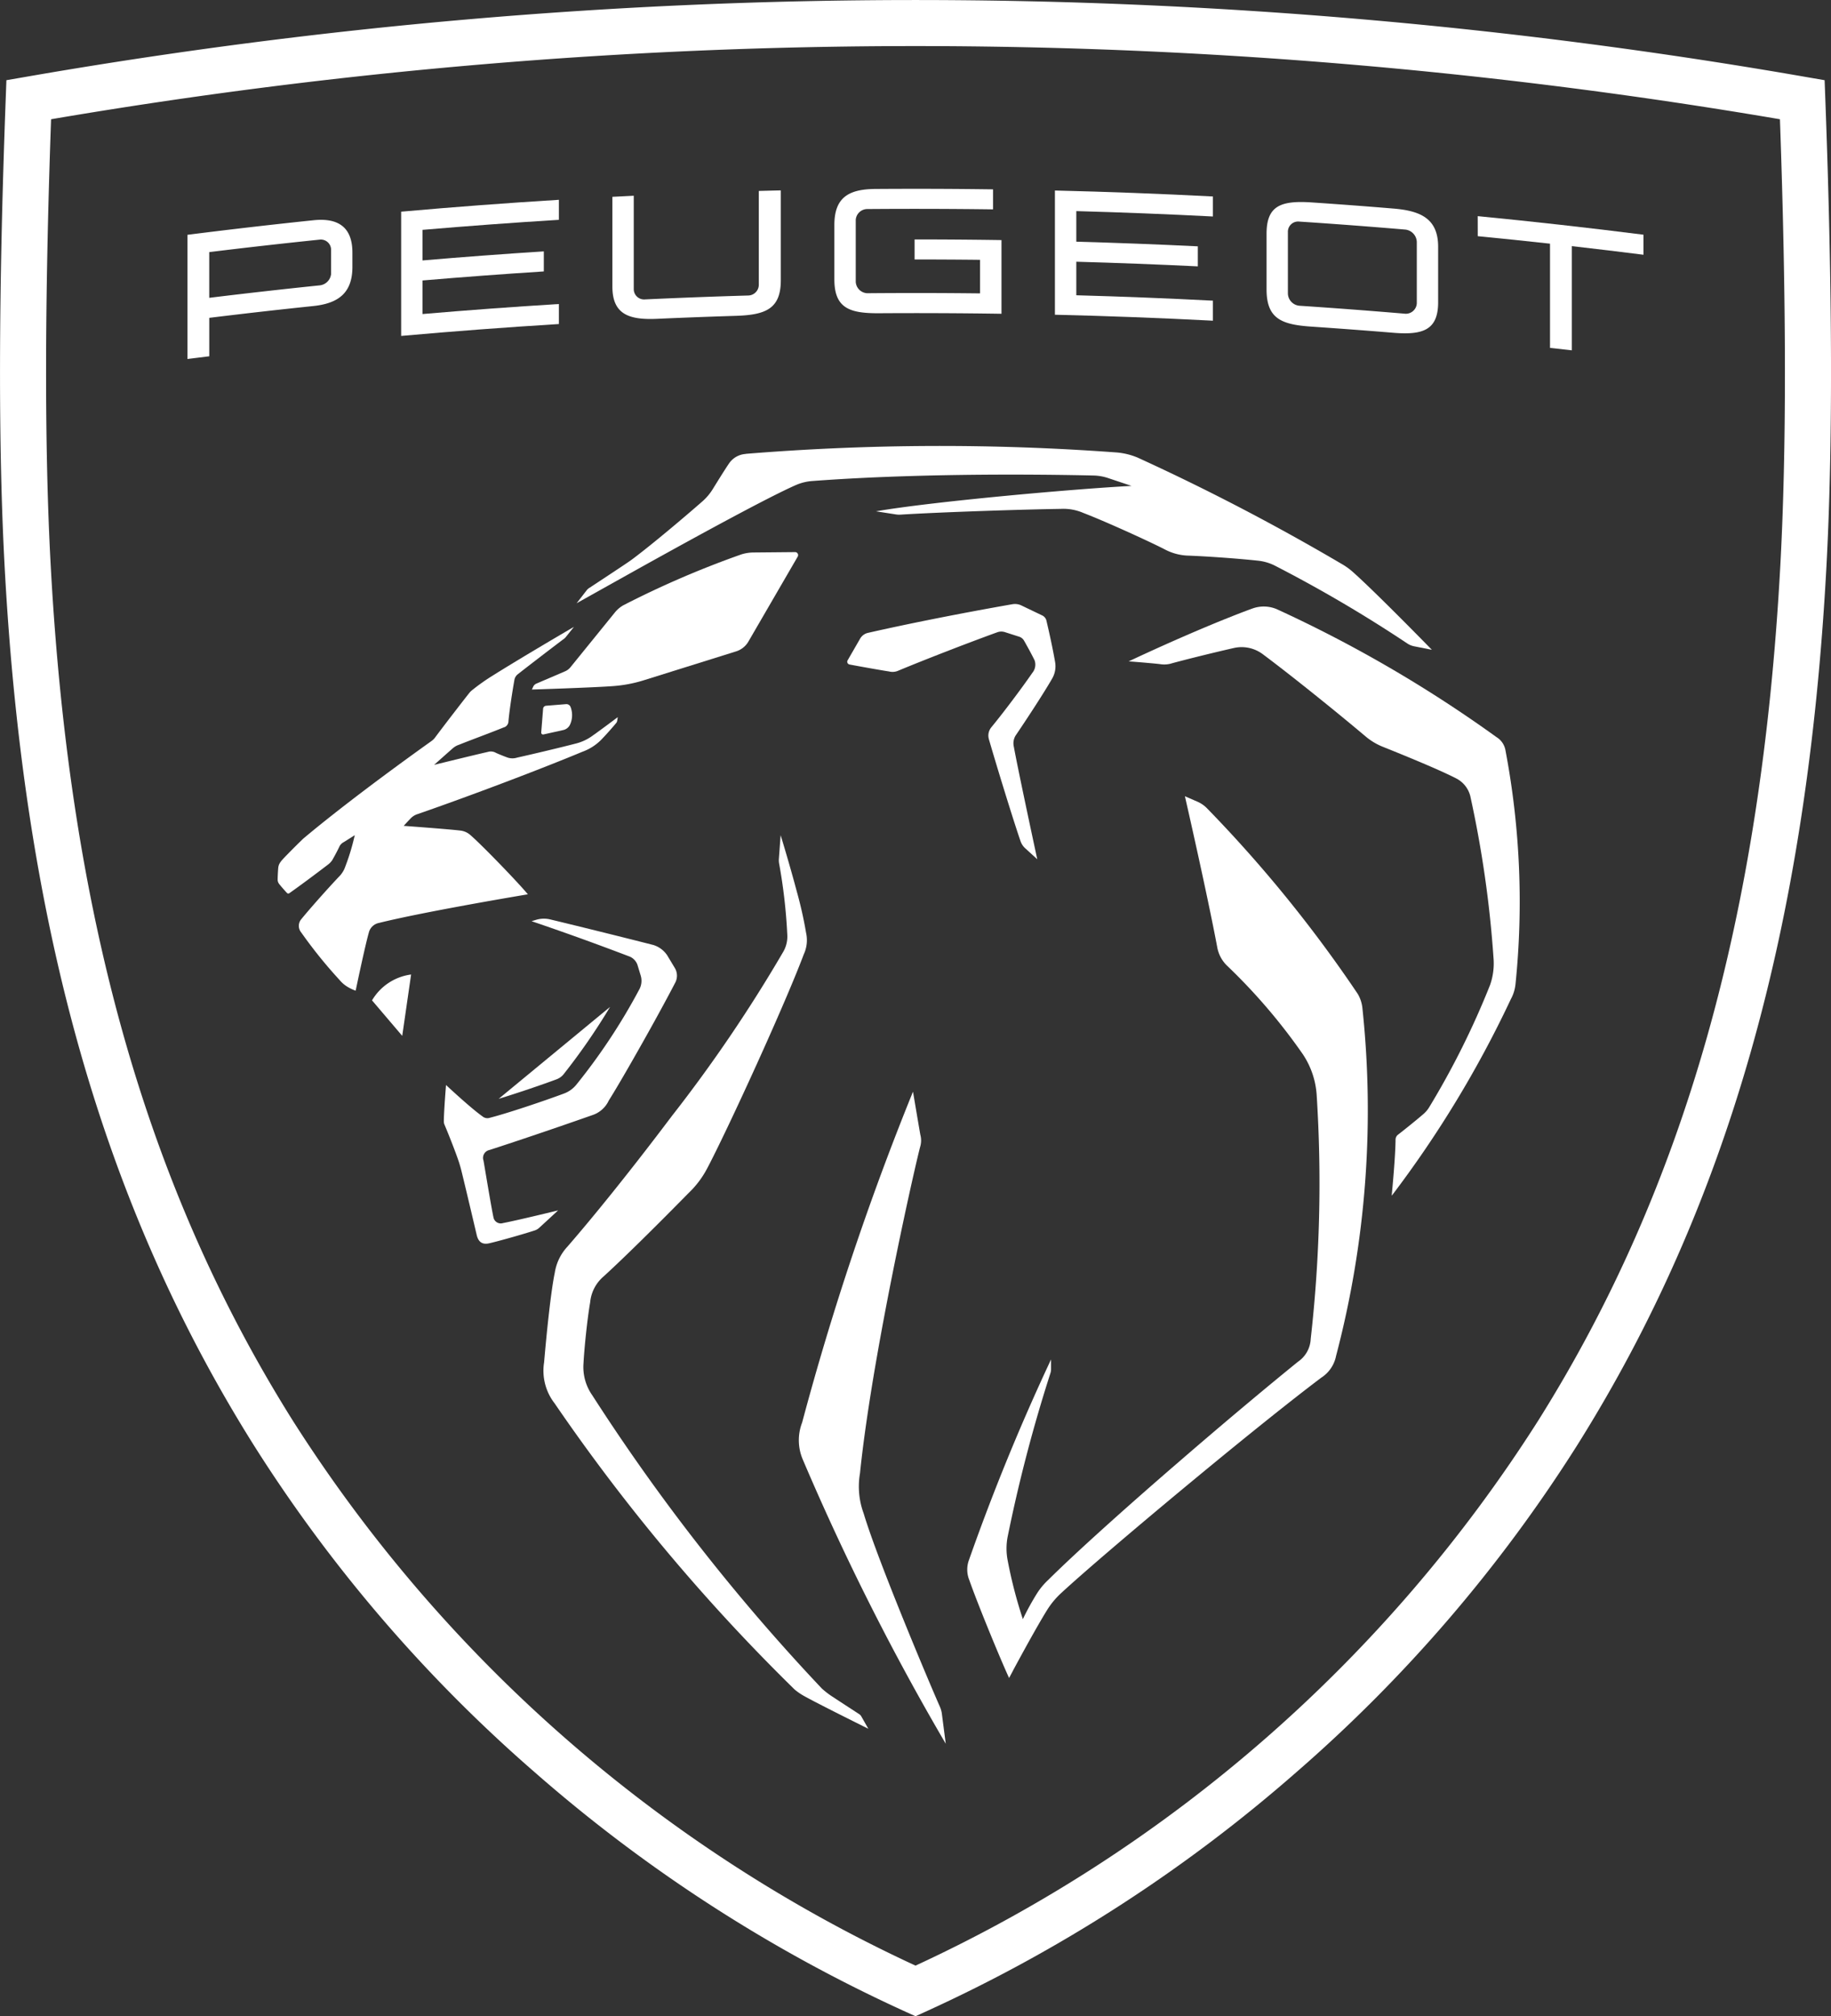 <svg xmlns="http://www.w3.org/2000/svg" width="89.476" height="98.507" viewBox="0 0 89.476 98.507">
  <rect x="0" y="0" width="89.476" height="98.507" fill="#333333" stroke="none"/>
  <g id="logo" transform="translate(-1077.654 -25.503)">
    <g id="Group_2" data-name="Group 2" transform="translate(1077.654 25.503)">
      <path id="Path_1" data-name="Path 1" d="M1122.393,124.01l-.464-.21a73.92,73.92,0,0,1-18.133-11.7,72.313,72.313,0,0,1-13.746-16c-7.349-11.708-11.214-25.316-12.165-42.827-.322-5.917-.306-13.42.048-22.939l.034-.913.9-.155a253.678,253.678,0,0,1,87.051,0l.9.155.034.912c.354,9.506.371,17.009.05,22.939-.952,17.514-4.818,31.122-12.166,42.827a72.323,72.323,0,0,1-13.746,16,73.918,73.918,0,0,1-18.133,11.7ZM1080.15,31.331c-.319,9.016-.325,16.161-.017,21.819.929,17.114,4.687,30.381,11.824,41.752a71.708,71.708,0,0,0,30.436,26.635A71.7,71.7,0,0,0,1152.828,94.9c7.137-11.369,10.894-24.635,11.825-41.752.307-5.67.3-12.815-.018-21.819a251.334,251.334,0,0,0-84.484,0Z" transform="translate(-1077.654 -25.503)" fill="#fff"/>
    </g>
    <path id="Path_2" data-name="Path 2" d="M1360.63,404.487s.273,1.62.356,2.09a1.072,1.072,0,0,1-.011.6c-.218.84-1.225,5.269-2.032,9.8l-.126.716c-.329,1.91-.614,3.805-.78,5.427a3.8,3.8,0,0,0,.18,1.96c.689,2.31,3.238,8.346,3.727,9.447a1.312,1.312,0,0,1,.1.381l.184,1.423a121.672,121.672,0,0,1-7-13.918,2.4,2.4,0,0,1-.018-1.774,136.748,136.748,0,0,1,5.413-16.155" transform="translate(-238.358 -325.635)" fill="#fff"/>
    <path id="Path_3" data-name="Path 3" d="M1277.892,315.364s.341,1.105.67,2.306l.115.426a19.8,19.8,0,0,1,.46,2.043,1.637,1.637,0,0,1-.114,1.047c-.405,1.079-1.151,2.814-1.946,4.588l-.343.761c-.976,2.152-1.964,4.231-2.443,5.131a4.624,4.624,0,0,1-.9,1.185c-1.015,1.034-2.959,2.989-4.162,4.083a1.887,1.887,0,0,0-.644,1.252c-.143.826-.286,2.237-.325,2.965a2.4,2.4,0,0,0,.426,1.575,97.881,97.881,0,0,0,11.217,14.326,3.961,3.961,0,0,0,.561.427c.3.2,1.264.826,1.264.826a.338.338,0,0,1,.1.1l.35.617-.092-.046-.151-.075-.467-.233-.449-.225c-.689-.346-1.51-.762-1.942-1a2.994,2.994,0,0,1-.5-.338,93.211,93.211,0,0,1-11.729-13.981,2.6,2.6,0,0,1-.514-2.006c.133-1.557.34-3.515.521-4.373a2.417,2.417,0,0,1,.62-1.279c1.332-1.535,2.957-3.561,4.541-5.641l.557-.735a71.549,71.549,0,0,0,5.436-8.009,1.488,1.488,0,0,0,.209-.848,26.453,26.453,0,0,0-.4-3.486.947.947,0,0,1-.01-.237Z" transform="translate(-162.091 -249.057)" fill="#fff"/>
    <path id="Path_4" data-name="Path 4" d="M1424.049,301.851l.612.266a1.484,1.484,0,0,1,.482.336,64.844,64.844,0,0,1,7.354,9.055,1.724,1.724,0,0,1,.223.647,47.2,47.2,0,0,1-1.282,17.04,1.637,1.637,0,0,1-.721,1.062c-1.47,1.107-3.665,2.872-5.848,4.672l-.688.569c-2.629,2.179-5.127,4.312-6.187,5.294a4,4,0,0,0-.688.836c-.5.809-1.256,2.2-1.629,2.891l-.1.193-.118.22c-.494-1.08-1.572-3.715-1.942-4.78a1.358,1.358,0,0,1-.015-.995,105.546,105.546,0,0,1,4.008-9.789v.475a.645.645,0,0,1-.032.2,74.109,74.109,0,0,0-2.094,8.013,3.059,3.059,0,0,0,0,1.1,22.626,22.626,0,0,0,.748,2.9,13.03,13.03,0,0,1,.7-1.271,3.373,3.373,0,0,1,.537-.642c1.37-1.357,3.708-3.454,6.143-5.562l.862-.744c1.87-1.607,3.738-3.171,5.213-4.365a1.419,1.419,0,0,0,.612-1.109,67.6,67.6,0,0,0,.291-11.918,4.056,4.056,0,0,0-.684-2,28.373,28.373,0,0,0-3.709-4.328,1.664,1.664,0,0,1-.464-.876c-.489-2.613-1.582-7.392-1.582-7.392" transform="translate(-288.494 -237.447)" fill="#fff"/>
    <path id="Path_5" data-name="Path 5" d="M1236.211,344.408a1.323,1.323,0,0,1,.719-.027c1.07.257,3.334.813,5.045,1.251a1.26,1.26,0,0,1,.667.5l.373.62a.731.731,0,0,1,.024.711c-.311.6-.755,1.421-1.224,2.264l-.355.634c-.653,1.16-1.3,2.279-1.673,2.869a1.346,1.346,0,0,1-.812.715c-1.684.593-3.775,1.3-5.017,1.7a.393.393,0,0,0-.291.519c.089.514.376,2.258.485,2.767a.364.364,0,0,0,.47.284c.734-.14,2.69-.619,2.69-.619s-.576.534-.921.848a.578.578,0,0,1-.219.13c-.533.178-1.834.543-2.239.632-.316.068-.518-.056-.6-.415,0,0-.555-2.364-.755-3.167-.031-.123-.063-.229-.1-.35-.15-.465-.511-1.38-.715-1.859a.426.426,0,0,1-.035-.176c.006-.547.107-1.769.107-1.769s1.2,1.123,1.777,1.529a.371.371,0,0,0,.369.07c.8-.2,2.626-.811,3.63-1.187a1.4,1.4,0,0,0,.586-.42,29.314,29.314,0,0,0,3.094-4.684.877.877,0,0,0,.058-.653l-.162-.534a.691.691,0,0,0-.365-.391c-1.771-.674-3.167-1.175-4.807-1.734Z" transform="translate(-132.385 -273.957)" fill="#fff"/>
    <path id="Path_6" data-name="Path 6" d="M1475.53,236.112a1.629,1.629,0,0,1,1.2.028,63.919,63.919,0,0,1,10.733,6.248.951.951,0,0,1,.445.66,39.619,39.619,0,0,1,.489,11.408,1.938,1.938,0,0,1-.229.739,53.275,53.275,0,0,1-5.818,9.6l0-.043c.027-.278.177-1.846.185-2.695a.308.308,0,0,1,.122-.243c.386-.3.917-.729,1.218-.989a1.4,1.4,0,0,0,.3-.345,40,40,0,0,0,2.976-5.972,3.167,3.167,0,0,0,.172-1.314,54.033,54.033,0,0,0-1.136-7.922,1.338,1.338,0,0,0-.682-.86c-.485-.249-1.437-.684-3.606-1.554a3.057,3.057,0,0,1-.828-.5c-1.422-1.2-3.644-2.988-5.027-4.02a1.724,1.724,0,0,0-1.413-.3c-1.008.229-2.29.547-3.012.743a1.25,1.25,0,0,1-.6.043c-.132-.015-.3-.032-.481-.048l-.271-.024c-.315-.027-.611-.05-.727-.059l-.052,0c2.352-1.106,4.615-2.06,6.032-2.578" transform="translate(-336.684 -180.875)" fill="#fff"/>
    <path id="Path_7" data-name="Path 7" d="M1256.208,375a30.949,30.949,0,0,1-2.279,3.3.8.8,0,0,1-.334.236c-.727.272-1.938.682-2.83.954Z" transform="translate(-148.742 -300.302)" fill="#fff"/>
    <path id="Path_8" data-name="Path 8" d="M1208.71,363.705l-.434,3-1.476-1.734a2.613,2.613,0,0,1,1.91-1.264" transform="translate(-110.966 -290.593)" fill="#fff"/>
    <path id="Path_9" data-name="Path 9" d="M1188.545,243.125l-.4.5-.067.065c-.355.262-1.849,1.407-2.253,1.728a.453.453,0,0,0-.187.314c-.091.507-.242,1.47-.287,2a.315.315,0,0,1-.239.3c-.693.282-1.515.579-2.179.845a.87.87,0,0,0-.266.142c-.066.051-.949.84-.949.84s1.919-.473,2.623-.632a.5.5,0,0,1,.4.046c.145.067.388.163.515.21a.759.759,0,0,0,.516.022c.793-.177,2.127-.494,2.837-.679a2.376,2.376,0,0,0,.883-.415c.34-.237,1.2-.883,1.2-.883s-.016.114-.028.177a.239.239,0,0,1-.064.128c-.175.211-.481.554-.634.712a2.475,2.475,0,0,1-1,.673c-2.017.841-5.463,2.148-8.048,3.044a.793.793,0,0,0-.368.236c-.136.139-.318.341-.318.341s2.108.153,2.751.228a.884.884,0,0,1,.517.23c.529.455,2.28,2.26,2.8,2.886,0,0-4.978.828-7.284,1.4a.637.637,0,0,0-.491.48c-.191.671-.641,2.829-.641,2.829a2.208,2.208,0,0,1-.384-.18,1.55,1.55,0,0,1-.4-.34,23,23,0,0,1-1.874-2.322.508.508,0,0,1-.022-.623c.468-.576,1.407-1.627,1.925-2.168a1.349,1.349,0,0,0,.2-.307,10.759,10.759,0,0,0,.484-1.542l.026-.1,0-.014-.014.009-.095.06-.424.267a.47.47,0,0,0-.225.238c-.084.176-.231.454-.343.647a.939.939,0,0,1-.187.2c-.661.506-1.392,1.049-1.912,1.415a.088.088,0,0,1-.112-.016c-.066-.066-.344-.382-.394-.456a.33.33,0,0,1-.06-.2c0-.132.012-.363.025-.536.016-.2.074-.3.322-.558.278-.288.58-.591.9-.9.78-.657,2.75-2.257,6.266-4.769a.777.777,0,0,0,.175-.169c.37-.5,1.419-1.861,1.678-2.184a.777.777,0,0,1,.124-.125,9.932,9.932,0,0,1,1.039-.734c.98-.618,2.877-1.744,3.94-2.363" transform="translate(-82.85 -186.987)" fill="#fff"/>
    <path id="Path_10" data-name="Path 10" d="M1379.841,235.145a.721.721,0,0,1,.434.059l1.027.492a.375.375,0,0,1,.2.251c.139.588.311,1.367.425,2.029a1.2,1.2,0,0,1-.144.8c-.425.739-1.3,2.07-1.786,2.784a.727.727,0,0,0-.088.545c.222,1.225,1.145,5.5,1.145,5.5l-.581-.529a.845.845,0,0,1-.241-.367c-.413-1.21-1.186-3.74-1.542-4.97a.638.638,0,0,1,.12-.581c.606-.736,1.489-1.914,2.005-2.661a.629.629,0,0,0,.107-.615c-.119-.243-.318-.614-.51-.949a.424.424,0,0,0-.239-.2l-.7-.224a.579.579,0,0,0-.373.007c-1.519.551-3.561,1.346-4.811,1.865a.7.7,0,0,1-.479.049c-.362-.053-1.416-.243-1.933-.34a.138.138,0,0,1-.092-.2l.613-1.063a.591.591,0,0,1,.383-.282c1.971-.449,4.578-.966,7.058-1.4" transform="translate(-252.712 -180.122)" fill="#fff"/>
    <path id="Path_11" data-name="Path 11" d="M1266.751,269.886a.218.218,0,0,1,.219.131,1.117,1.117,0,0,1-.03.885.484.484,0,0,1-.307.246l-.984.219a.091.091,0,0,1-.11-.1l.092-1.156a.16.16,0,0,1,.146-.146Z" transform="translate(-161.437 -209.981)" fill="#fff"/>
    <path id="Path_12" data-name="Path 12" d="M1275.186,217.122a.147.147,0,0,1,.128.22l-2.4,4.134a1.06,1.06,0,0,1-.622.5l-4.5,1.408a6.628,6.628,0,0,1-1.507.285c-1,.075-3.961.168-3.961.168l.065-.141a.3.3,0,0,1,.152-.148l1.4-.6a.681.681,0,0,0,.267-.2l2.165-2.669a1.45,1.45,0,0,1,.428-.364,46.211,46.211,0,0,1,5.756-2.48,2.036,2.036,0,0,1,.571-.094Z" transform="translate(-158.678 -164.645)" fill="#fff"/>
    <path id="Path_13" data-name="Path 13" d="M1286.153,180.67a117.335,117.335,0,0,1,18.094-.069,3.358,3.358,0,0,1,1.057.256,108.848,108.848,0,0,1,9.977,5.2,3.147,3.147,0,0,1,.513.367c1.1.969,3.881,3.82,3.881,3.82l-.868-.172a.915.915,0,0,1-.338-.141,66.414,66.414,0,0,0-6.468-3.8,2.372,2.372,0,0,0-.815-.24c-1.045-.112-2.458-.21-3.382-.247a2.614,2.614,0,0,1-1.212-.322c-.852-.432-2.917-1.37-3.945-1.763a2.454,2.454,0,0,0-1.1-.2c-1.767.026-5.792.154-7.847.282a.981.981,0,0,1-.209-.01l-.98-.153c2.778-.479,9.645-1.092,12.488-1.241l-1.157-.387a2.379,2.379,0,0,0-.692-.12c-.617-.015-1.989-.042-3.77-.045h-.609c-2.7.005-6.169.072-9.37.313a2.446,2.446,0,0,0-.81.2c-1.293.569-4.446,2.28-7.609,4.039l-.7.391c-.818.456-1.627.91-2.4,1.342l.471-.607a.549.549,0,0,1,.179-.161c.127-.083.561-.37,1-.66l.324-.215c.263-.175.5-.332.629-.423.065-.045.107-.076.189-.138.952-.718,2.455-1.986,3.351-2.77a2.66,2.66,0,0,0,.516-.613c.29-.469.606-.978.8-1.26a1.067,1.067,0,0,1,.8-.447" transform="translate(-172.05 -132.994)" fill="#fff"/>
    <path id="Path_14" data-name="Path 14" d="M1590.636,100.518q4.055.395,8.1.907v.979q-1.748-.221-3.5-.421v5.091l-1.067-.12v-5.091q-1.763-.195-3.531-.366Z" transform="translate(-440.77 -64.455)" fill="#fff"/>
    <path id="Path_15" data-name="Path 15" d="M1224.6,94.852v.978q-3.335.206-6.666.49v1.495q2.963-.254,5.929-.443v.979q-2.966.19-5.929.442v1.64q3.331-.285,6.666-.49v.978q-3.857.238-7.709.581v-6.07q3.853-.343,7.709-.58" transform="translate(-119.634 -59.587)" fill="#fff"/>
    <path id="Path_16" data-name="Path 16" d="M1443.864,91.624q3.862.092,7.721.291v.978q-3.337-.171-6.676-.263v1.494q2.97.083,5.938.227v.979q-2.967-.144-5.938-.227v1.639q3.34.092,6.676.264v.978q-3.86-.2-7.721-.291Z" transform="translate(-314.659 -56.813)" fill="#fff"/>
    <path id="Path_17" data-name="Path 17" d="M1298.488,91.586v4.39c0,1.389-.729,1.694-2.2,1.739q-1.918.059-3.835.145c-1.362.061-2.195-.2-2.195-1.573V91.9l1.044-.053v4.575a.505.505,0,0,0,.555.49q2.514-.117,5.026-.19a.529.529,0,0,0,.53-.531V91.613q.535-.015,1.072-.027" transform="translate(-182.678 -56.781)" fill="#fff"/>
    <path id="Path_18" data-name="Path 18" d="M1523.516,95.919q-2-.166-4-.3c-1.52-.1-2.194.177-2.194,1.538v2.71c0,1.442.74,1.723,2.194,1.821q2,.136,4,.3c1.439.119,2.191-.127,2.191-1.49v-2.71C1525.707,96.4,1524.836,96.028,1523.516,95.919Zm1.148,4.632a.537.537,0,0,1-.554.508q-2.593-.22-5.189-.392a.616.616,0,0,1-.556-.592v-3a.5.5,0,0,1,.556-.519q2.6.171,5.189.391a.631.631,0,0,1,.554.6Z" transform="translate(-377.775 -60.227)" fill="#fff"/>
    <path id="Path_19" data-name="Path 19" d="M1369.3,91.048q2.878-.021,5.756.019v.978q-3.076-.04-6.153-.016a.569.569,0,0,0-.556.522v3.041a.59.59,0,0,0,.556.55q2.76-.024,5.519.008V94.51q-1.6-.018-3.2-.017v-.979q2.124,0,4.247.032v3.6q-2.984-.045-5.967-.026c-1.456.01-2.2-.242-2.2-1.657V92.814c0-1.321.661-1.756,2-1.766" transform="translate(-248.875 -56.313)" fill="#fff"/>
    <path id="Path_20" data-name="Path 20" d="M1148.9,101.8q-3.079.322-6.149.711v6.068c.355-.046.711-.089,1.066-.133v-1.878q2.539-.312,5.084-.577c1.226-.128,1.911-.641,1.911-1.912v-.687C1150.816,102.146,1150.13,101.669,1148.9,101.8Zm.869,2.635a.625.625,0,0,1-.553.546q-2.7.278-5.4.609v-2.234q2.7-.331,5.4-.61a.5.5,0,0,1,.553.459Z" transform="translate(-55.937 -65.536)" fill="#fff"/>
  </g>
</svg>
